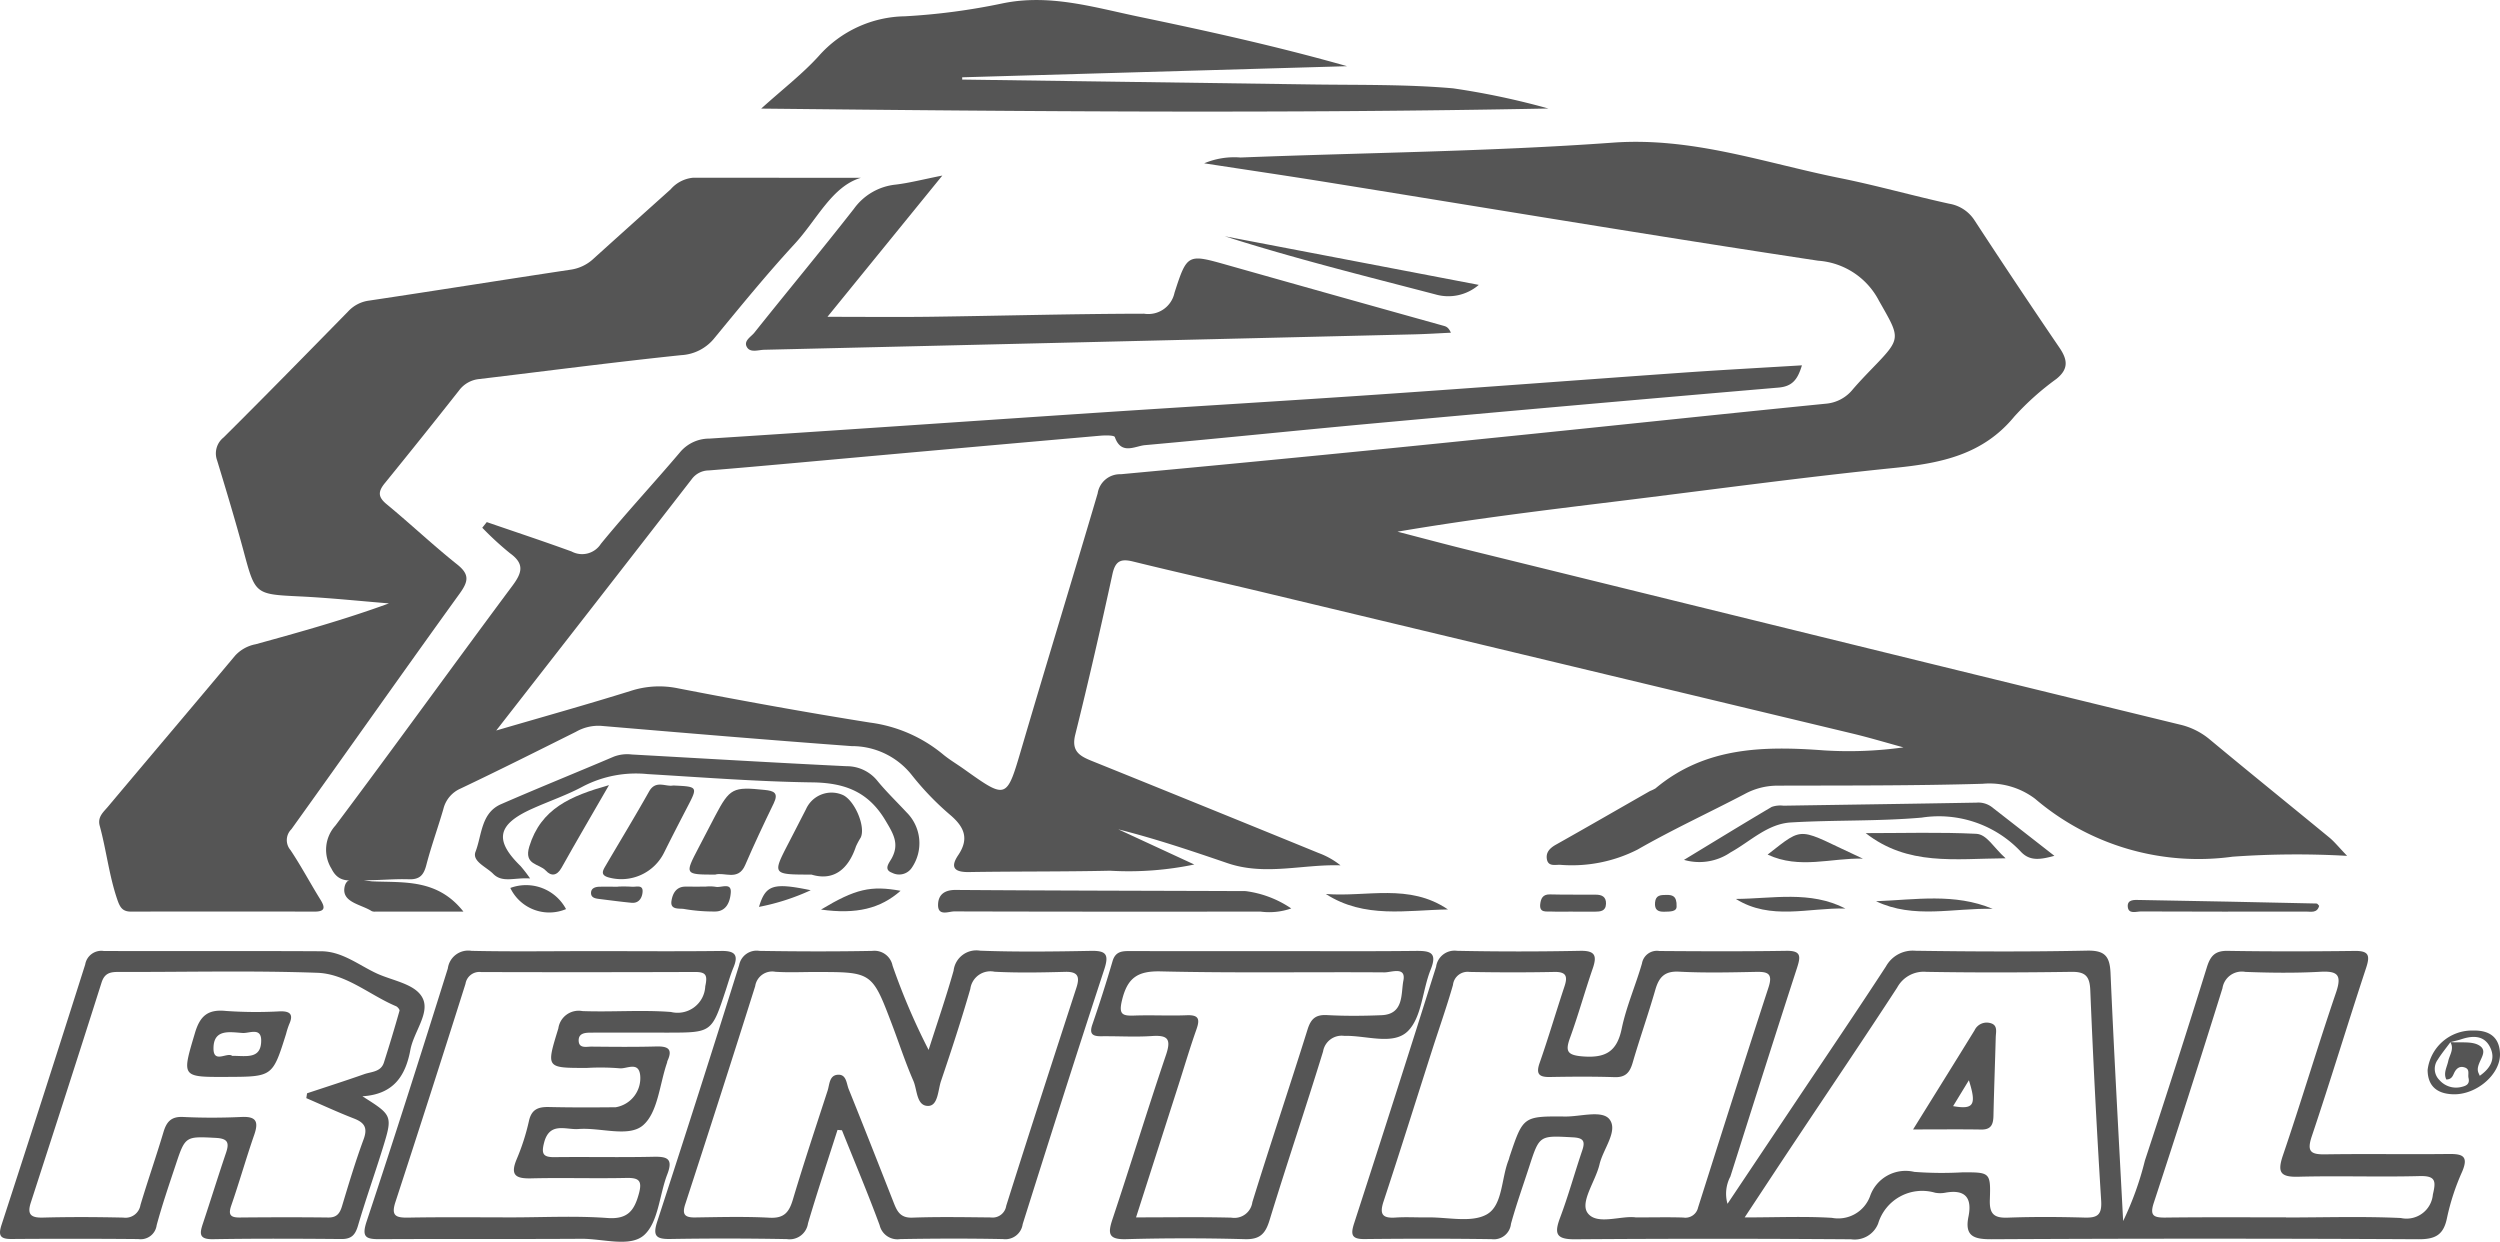 <svg xmlns="http://www.w3.org/2000/svg" width="184.9" height="91.835" viewBox="0 0 184.9 91.835"><defs><style>.a{fill:#555;}</style></defs><g transform="translate(-1238.286 318.995)"><g transform="translate(1238.286 -318.995)"><path class="a" d="M1268.084-283.077c2.093.721,4.2,1.419,6.275,2.175a1.645,1.645,0,0,0,2.162-.564c1.885-2.307,3.918-4.489,5.844-6.762a2.813,2.813,0,0,1,2.174-1.024c9.563-.612,19.122-1.279,28.683-1.914,6.934-.46,13.873-.872,20.806-1.347,7.53-.516,15.053-1.089,22.582-1.621,2.867-.2,5.738-.354,8.743-.537-.308,1.018-.685,1.557-1.729,1.646q-14.906,1.272-29.807,2.635c-5.684.518-11.36,1.113-17.044,1.621-.746.066-1.763.755-2.236-.594-.052-.148-.736-.135-1.12-.1q-11.2.985-22.392,2c-2.172.194-4.346.393-6.521.565a1.578,1.578,0,0,0-1.253.635c-4.74,6.12-9.5,12.224-14.468,18.6,3.531-1.032,6.758-1.933,9.956-2.932a6.813,6.813,0,0,1,3.485-.188c4.716.915,9.445,1.777,14.189,2.532a10.618,10.618,0,0,1,5.367,2.314c.49.413,1.051.742,1.576,1.114,3.208,2.284,3.166,2.273,4.3-1.586,1.843-6.272,3.761-12.522,5.609-18.793a1.67,1.67,0,0,1,1.711-1.415q13.559-1.256,27.109-2.646c8.341-.841,16.677-1.738,25.021-2.569a2.859,2.859,0,0,0,2.015-1.069c.454-.526.934-1.03,1.417-1.529,2.21-2.283,2.1-2.215.509-5.023a5.5,5.5,0,0,0-4.494-2.956c-12.149-1.835-24.268-3.864-36.4-5.817-2.866-.462-5.738-.883-9.011-1.386a5.731,5.731,0,0,1,2.689-.429c9.181-.361,18.382-.437,27.54-1.1,5.886-.425,11.232,1.5,16.78,2.618,2.719.546,5.392,1.307,8.1,1.9a2.768,2.768,0,0,1,1.891,1.265q3.091,4.732,6.274,9.407c.6.89.658,1.567-.252,2.292a20.13,20.13,0,0,0-3.105,2.778c-2.308,2.812-5.4,3.447-8.8,3.79-6.906.7-13.787,1.646-20.678,2.49-5.364.657-10.726,1.311-16.142,2.233,1.821.471,3.638.96,5.466,1.409q16.8,4.141,33.612,8.266,9.378,2.3,18.761,4.586a5.3,5.3,0,0,1,2.23,1.1c2.938,2.444,5.914,4.843,8.867,7.272.362.3.658.676,1.3,1.343a66.46,66.46,0,0,0-8.469.062,18.606,18.606,0,0,1-14.608-4.283,5.607,5.607,0,0,0-3.875-1.11c-5.065.148-10.135.125-15.2.139a5.072,5.072,0,0,0-2.408.621c-2.637,1.38-5.346,2.63-7.925,4.109a10.708,10.708,0,0,1-5.737,1.123c-.367-.005-.874.136-.965-.424-.079-.491.209-.8.65-1.053,2.335-1.312,4.655-2.653,6.982-3.981a2.7,2.7,0,0,0,.4-.191c3.687-3.089,8.033-3.144,12.5-2.81a29.353,29.353,0,0,0,5.842-.225c-1.225-.334-2.443-.7-3.677-1q-21.666-5.2-43.335-10.39c-3.323-.8-6.657-1.541-9.974-2.358-.917-.226-1.308-.03-1.52.944-.863,3.967-1.767,7.925-2.748,11.863-.3,1.206.3,1.569,1.2,1.934q8.407,3.392,16.8,6.821a5.8,5.8,0,0,1,1.618.911c-2.794-.093-5.578.789-8.362-.163-2.66-.909-5.322-1.808-8.072-2.5l5.619,2.6a23.67,23.67,0,0,1-6.227.46c-3.477.077-6.956.043-10.434.1-1.049.016-1.428-.316-.8-1.249.8-1.186.486-2.04-.533-2.927a20.93,20.93,0,0,1-2.9-3,5.633,5.633,0,0,0-4.443-2.139c-6.187-.455-12.37-.976-18.552-1.5a3.329,3.329,0,0,0-1.84.439c-2.839,1.416-5.673,2.839-8.538,4.2a2.221,2.221,0,0,0-1.271,1.517c-.4,1.38-.894,2.734-1.255,4.121-.191.738-.472,1.1-1.3,1.071-1.139-.04-2.284.094-3.424.067-.829-.019-1.731.292-2.292-.844a2.663,2.663,0,0,1,.291-3.2c4.408-5.877,8.7-11.839,13.088-17.732.716-.962.909-1.617-.174-2.4a22.647,22.647,0,0,1-2.057-1.891Z" transform="translate(-1232.082 321.691)"/><path class="a" d="M1300.068-309.224c-2.146.638-3.234,3.09-4.906,4.9-2.051,2.226-3.968,4.579-5.893,6.917a3.387,3.387,0,0,1-2.5,1.3c-4.98.52-9.948,1.172-14.922,1.766a2.113,2.113,0,0,0-1.5.849q-2.72,3.452-5.492,6.86c-.5.619-.507,1.014.141,1.548,1.763,1.454,3.426,3.028,5.212,4.451.926.736.844,1.245.2,2.143-4.182,5.792-8.289,11.64-12.456,17.444a1.129,1.129,0,0,0-.069,1.541c.792,1.186,1.463,2.454,2.215,3.666.367.592.35.888-.444.887q-6.784-.016-13.566,0c-.623,0-.81-.312-1-.853-.619-1.79-.816-3.674-1.312-5.489-.182-.665.279-1.023.612-1.423,3.13-3.727,6.279-7.435,9.4-11.166a2.754,2.754,0,0,1,1.52-.843c3.288-.906,6.574-1.822,9.859-3.022-2.183-.176-4.362-.408-6.55-.514-3.358-.163-3.335-.133-4.2-3.351-.607-2.246-1.28-4.478-1.958-6.706a1.505,1.505,0,0,1,.476-1.7c3.1-3.08,6.154-6.2,9.212-9.32a2.548,2.548,0,0,1,1.528-.8c5-.747,9.991-1.548,14.99-2.3a3.134,3.134,0,0,0,1.686-.853q2.819-2.542,5.646-5.076a2.505,2.505,0,0,1,1.674-.863Z" transform="translate(-1236.4 322.375)"/><path class="a" d="M1340.344-248.034l5.111-7.64c2.209-3.3,4.441-6.59,6.609-9.917a2.26,2.26,0,0,1,2.18-1.158c4.224.061,8.45.079,12.672-.009,1.308-.028,1.7.381,1.756,1.647.26,6,.6,12,.934,18.352a23.044,23.044,0,0,0,1.61-4.477q2.356-7.131,4.586-14.305c.263-.841.613-1.218,1.544-1.2,3.129.051,6.261.043,9.391.005,1.03-.012,1.144.324.843,1.242-1.368,4.146-2.631,8.324-4.02,12.461-.382,1.137-.09,1.358,1,1.342,3.031-.048,6.064.008,9.093-.027,1.012-.012,1.537.117,1.024,1.312a16.941,16.941,0,0,0-1.112,3.386c-.248,1.263-.834,1.614-2.108,1.607q-15.8-.081-31.6,0c-1.287.005-1.985-.221-1.692-1.665.288-1.416-.25-2.046-1.723-1.775a2.058,2.058,0,0,1-.743,0,3.4,3.4,0,0,0-4.213,2.281,1.868,1.868,0,0,1-2.005,1.162q-10.212-.073-20.422,0c-1.431.012-1.529-.447-1.089-1.617.61-1.622,1.069-3.3,1.627-4.944.24-.705.089-.937-.695-.979-2.464-.132-2.464-.167-3.215,2.143-.46,1.415-.961,2.818-1.357,4.251a1.272,1.272,0,0,1-1.431,1.137c-3.131-.044-6.261-.04-9.391-.007-.962.011-1.052-.318-.781-1.158q3.073-9.477,6.065-18.982a1.376,1.376,0,0,1,1.557-1.178q4.545.091,9.094,0c1.135-.023,1.256.377.93,1.318-.583,1.688-1.058,3.413-1.666,5.091-.366,1-.248,1.308.931,1.4,1.66.129,2.524-.331,2.879-2.042.341-1.642,1.032-3.209,1.5-4.828a1.12,1.12,0,0,1,1.281-.926c3.131.023,6.261.036,9.392-.013,1.1-.017,1.074.4.8,1.25-1.67,5.14-3.3,10.294-4.934,15.445A2.71,2.71,0,0,0,1340.344-248.034Zm-6.777,1.007c1.318,0,2.412-.026,3.5.009a.961.961,0,0,0,1.1-.739c1.724-5.43,3.44-10.863,5.209-16.278.346-1.059-.074-1.17-.953-1.151-1.886.039-3.777.082-5.658-.016-1.079-.058-1.491.411-1.76,1.342-.522,1.809-1.15,3.588-1.678,5.4-.21.719-.526,1.086-1.337,1.059-1.587-.052-3.178-.039-4.766-.011-.8.015-1.069-.2-.774-1.042.654-1.871,1.211-3.775,1.837-5.657.252-.755.127-1.09-.759-1.071-2.085.042-4.171.038-6.256,0a1.088,1.088,0,0,0-1.232.964c-.463,1.619-1.027,3.209-1.541,4.813-1.193,3.727-2.36,7.462-3.587,11.178-.308.93-.131,1.279.871,1.211.792-.054,1.588,0,2.382-.012,1.487-.024,3.245.419,4.382-.226,1.178-.668,1.059-2.653,1.609-4.024.036-.092.052-.192.085-.285.99-2.936.992-2.954,4.117-2.926,1.132.009,2.742-.5,3.273.226.627.861-.486,2.174-.752,3.311-.292,1.25-1.466,2.8-.878,3.6C1330.683-246.421,1332.488-247.186,1333.567-247.027Zm8.046,0c2.4,0,4.428-.092,6.447.031a2.509,2.509,0,0,0,2.821-1.583,2.781,2.781,0,0,1,3.275-1.816,26.97,26.97,0,0,0,3.569.034c2.03-.005,2.093-.005,2.022,2.023-.039,1.066.315,1.368,1.339,1.328,1.884-.07,3.773-.058,5.657-.005.93.026,1.3-.167,1.238-1.232q-.489-7.8-.807-15.6c-.043-1.034-.38-1.357-1.4-1.342-3.572.051-7.147.061-10.719,0a2.228,2.228,0,0,0-2.159,1.158c-2.408,3.7-4.882,7.353-7.328,11.028C1344.312-251.125,1343.069-249.23,1341.614-247.028Zm40.036,0v.005c2.833,0,5.669-.093,8.495.039a1.956,1.956,0,0,0,2.37-1.744c.241-1,.2-1.389-.992-1.357-2.979.079-5.963-.031-8.942.048-1.371.038-1.581-.335-1.148-1.607,1.359-3.989,2.56-8.033,3.921-12.021.458-1.343.079-1.6-1.2-1.529-1.833.1-3.677.078-5.512.007a1.446,1.446,0,0,0-1.689,1.207q-2.479,7.951-5.077,15.864c-.311.945-.031,1.106.831,1.1C1375.688-247.051,1378.67-247.032,1381.65-247.032Z" transform="translate(-1212.578 337.067)"/><path class="a" d="M1338.332-310.97c-19.3.38-38.543.218-58.22.007,1.619-1.462,3.061-2.568,4.261-3.893a8.68,8.68,0,0,1,6.369-2.934,47.737,47.737,0,0,0,7.214-.954c3.5-.727,6.782.3,10.108.989,5.132,1.069,10.25,2.2,15.382,3.656l-28.467.821v.168q12.865.178,25.73.359c3.522.054,7.06-.019,10.563.288A56.55,56.55,0,0,1,1338.332-310.97Z" transform="translate(-1223.814 318.995)"/><path class="a" d="M1287.771-253.5c-.733,2.3-1.5,4.591-2.183,6.908a1.373,1.373,0,0,1-1.564,1.168q-4.319-.079-8.641-.008c-1.034.015-1.29-.233-.948-1.284q3.087-9.467,6.059-18.97a1.317,1.317,0,0,1,1.51-1.054c2.781.043,5.563.054,8.344,0a1.365,1.365,0,0,1,1.494,1.093,48.573,48.573,0,0,0,2.666,6.232c.622-1.953,1.29-3.891,1.848-5.862a1.694,1.694,0,0,1,1.966-1.478c2.73.1,5.463.065,8.194.013,1.131-.022,1.346.266.981,1.378-2.058,6.262-4.05,12.545-6.031,18.83a1.294,1.294,0,0,1-1.451,1.109c-2.532-.052-5.066-.044-7.6,0a1.353,1.353,0,0,1-1.529-1.028c-.872-2.361-1.851-4.684-2.787-7.021Zm-1.619-11.68c-.992,0-1.989.049-2.977-.015a1.274,1.274,0,0,0-1.493,1.062q-2.548,8.082-5.177,16.14c-.242.748-.026.977.721.968,1.836-.026,3.677-.079,5.509.019,1.072.058,1.449-.388,1.731-1.33.806-2.705,1.7-5.385,2.573-8.072.145-.448.12-1.112.728-1.17.667-.065.659.639.829,1.059,1.113,2.758,2.2,5.525,3.288,8.294.26.662.47,1.246,1.411,1.214,1.933-.069,3.871-.034,5.808-.015a1.019,1.019,0,0,0,1.146-.863c1.7-5.389,3.446-10.764,5.193-16.137.267-.822.1-1.191-.843-1.164-1.736.047-3.479.082-5.212-.009a1.5,1.5,0,0,0-1.794,1.273c-.659,2.284-1.4,4.545-2.164,6.8-.229.672-.218,1.828-.936,1.851-.891.027-.818-1.183-1.113-1.857-.594-1.359-1.052-2.778-1.58-4.167C1290.325-265.184,1290.322-265.182,1286.152-265.177Z" transform="translate(-1225.828 337.068)"/><path class="a" d="M1285.3-298.9c2.705,0,5.165.027,7.624-.005,5.264-.07,10.527-.217,15.791-.226a1.981,1.981,0,0,0,2.253-1.549c.938-2.907.977-2.878,3.924-2.045q8.005,2.265,16.018,4.5c.174.05.338.133.5.5-.9.042-1.794.1-2.692.121q-24.048.577-48.1,1.141c-.429.011-1,.229-1.257-.17-.31-.477.284-.782.532-1.093,2.446-3.068,4.956-6.082,7.371-9.172a4.348,4.348,0,0,1,3.085-1.781c1.008-.121,2-.381,3.448-.669Z" transform="translate(-1224.102 322.332)"/><path class="a" d="M1275.324-266.724c3.131,0,6.261.027,9.392-.012.981-.012,1.275.289.887,1.218-.227.548-.389,1.125-.575,1.691-1.032,3.123-1.031,3.125-4.238,3.132-1.889,0-3.776-.005-5.664,0-.454,0-1.011.008-.972.629.035.564.6.4.956.405,1.591.016,3.182.032,4.77-.011.834-.022,1.264.155.839,1.066-.02.044-.018.1-.034.145-.549,1.587-.673,3.669-1.773,4.618-1.063.917-3.148.149-4.776.277-.922.073-2.139-.565-2.544,1.019-.209.816-.071,1.07.768,1.061,2.435-.03,4.871.027,7.3-.028,1.02-.023,1.5.117,1.051,1.287-.591,1.52-.656,3.539-1.713,4.5-1.031.933-3.046.269-4.627.28-4.969.03-9.939,0-14.908.027-1.05.007-1.384-.137-.987-1.331,2.063-6.21,4.043-12.448,6-18.693a1.518,1.518,0,0,1,1.754-1.3C1269.26-266.677,1272.293-266.726,1275.324-266.724Zm-6.185,19.693c2.384,0,4.777-.127,7.148.046,1.5.108,1.98-.557,2.319-1.8.269-.983-.013-1.184-.948-1.163-2.334.051-4.671-.026-7,.031-1.124.028-1.6-.2-1.094-1.409a16.239,16.239,0,0,0,.909-2.827c.194-.894.709-1.058,1.5-1.04,1.638.038,3.277.032,4.917.016a2.182,2.182,0,0,0,1.81-2.382c-.124-1.04-1.014-.428-1.539-.5a17.313,17.313,0,0,0-2.38-.027c-3.073.005-3.03.019-2.132-2.922a1.515,1.515,0,0,1,1.781-1.281c2.182.081,4.378-.1,6.552.066a2.048,2.048,0,0,0,2.533-1.9c.183-.835.051-1.062-.777-1.058q-7.9.028-15.8.005a1.04,1.04,0,0,0-1.156.868q-2.552,8.082-5.182,16.14c-.338,1.032.042,1.167.938,1.154C1264.073-247.06,1266.606-247.034,1269.139-247.031Z" transform="translate(-1231.354 337.069)"/><path class="a" d="M1265.087-255.992c2.24,1.415,2.255,1.419,1.487,3.9-.587,1.891-1.252,3.758-1.808,5.658-.2.677-.468,1-1.21,1-3.176-.026-6.354-.042-9.53.012-1.061.017-.969-.454-.732-1.164.579-1.74,1.121-3.491,1.709-5.228.254-.75.128-1.051-.748-1.1-2.225-.117-2.271-.136-2.954,1.927-.5,1.5-1.015,3-1.429,4.529a1.191,1.191,0,0,1-1.358,1.026q-4.69-.04-9.381-.005c-.867.008-.983-.287-.729-1.063q3.127-9.606,6.182-19.238a1.209,1.209,0,0,1,1.372-1c5.361.022,10.722-.011,16.083.02,1.551.009,2.767,1.018,4.1,1.637,1.2.557,2.921.779,3.423,1.875s-.685,2.475-.927,3.778C1268.281-257.508,1267.4-256.134,1265.087-255.992Zm-4.148.137.057-.358c1.407-.468,2.82-.919,4.218-1.412.536-.19,1.241-.159,1.464-.859q.61-1.908,1.155-3.835c.024-.083-.139-.285-.255-.334-1.953-.824-3.689-2.4-5.833-2.473-4.91-.175-9.831-.048-14.746-.062-.609,0-.993.122-1.206.794-1.72,5.432-3.477,10.854-5.232,16.274-.276.855,0,1.121.883,1.1,1.985-.054,3.973-.044,5.959,0a1.12,1.12,0,0,0,1.271-.935c.54-1.8,1.161-3.58,1.7-5.384.229-.767.571-1.166,1.452-1.123,1.438.07,2.882.067,4.319,0,1.11-.054,1.275.359.942,1.322-.6,1.732-1.1,3.5-1.7,5.232-.233.678-.062.888.626.882,2.184-.02,4.37-.026,6.555,0,.62.007.848-.3,1.011-.835.5-1.66,1-3.325,1.6-4.952.32-.872.046-1.245-.746-1.547C1263.25-254.819,1262.1-255.354,1260.939-255.855Z" transform="translate(-1238.285 337.073)"/><path class="a" d="M1311.811-266.728c3.478,0,6.956.024,10.433-.015,1.069-.011,1.626.105,1.108,1.389-.609,1.512-.643,3.493-1.673,4.533-1.082,1.094-3.107.312-4.714.363a1.393,1.393,0,0,0-1.568,1.151c-1.28,4.171-2.68,8.3-3.957,12.476-.308,1.011-.713,1.44-1.833,1.408q-4.393-.123-8.793,0c-1.315.035-1.339-.436-.991-1.482,1.349-4.046,2.595-8.124,3.963-12.164.4-1.191.094-1.455-1.062-1.377-1.237.083-2.483,0-3.726.015-.65.007-.911-.16-.662-.876q.8-2.32,1.49-4.676c.23-.787.8-.748,1.4-.747Q1306.519-266.723,1311.811-266.728Zm-10.247,19.694c2.489,0,4.769-.04,7.046.019a1.342,1.342,0,0,0,1.557-1.148c1.319-4.264,2.744-8.494,4.077-12.755.25-.8.594-1.124,1.452-1.077,1.337.073,2.684.062,4.023.007,1.68-.069,1.429-1.608,1.617-2.555.213-1.077-.9-.608-1.4-.612-5.516-.04-11.034.058-16.548-.073-1.723-.042-2.462.49-2.86,2.12-.258,1.062.01,1.179.91,1.147,1.291-.046,2.586.028,3.875-.023.9-.036.984.293.717,1.047-.48,1.357-.887,2.738-1.326,4.108C1303.676-253.626,1302.65-250.423,1301.564-247.034Z" transform="translate(-1217.542 337.072)"/><path class="a" d="M1268.464-268.364c-1.144-.085-2.051.355-2.735-.346-.5-.509-1.58-.922-1.3-1.637.472-1.224.4-2.862,1.884-3.51,2.769-1.207,5.572-2.337,8.352-3.521a2.792,2.792,0,0,1,1.31-.156c5.3.295,10.6.611,15.9.868a2.906,2.906,0,0,1,2.3,1.114c.66.8,1.415,1.528,2.123,2.29a3.215,3.215,0,0,1,.4,4.1,1.126,1.126,0,0,1-1.458.38c-.67-.244-.214-.735-.024-1.088.577-1.078.1-1.824-.481-2.8-1.275-2.129-3.023-2.769-5.4-2.8-4.065-.055-8.127-.373-12.188-.614a8.51,8.51,0,0,0-4.731.891c-1.213.658-2.538,1.105-3.8,1.673-2.591,1.164-2.817,2.326-.857,4.24A10.708,10.708,0,0,1,1268.464-268.364Z" transform="translate(-1229.257 333.335)"/><path class="a" d="M1315.953-268.725a4.914,4.914,0,0,1-2.287.232q-11.316.018-22.633-.012c-.425,0-1.237.393-1.2-.53.027-.711.481-1.063,1.3-1.058,7.147.052,14.294.059,21.441.086A7.757,7.757,0,0,1,1315.953-268.725Z" transform="translate(-1220.453 335.913)"/><path class="a" d="M1330.819-270.656c2.283-1.386,4.372-2.669,6.481-3.915a1.906,1.906,0,0,1,.873-.093c4.761-.075,9.52-.141,14.281-.226a1.663,1.663,0,0,1,1.114.312c1.477,1.149,2.952,2.3,4.645,3.622-1.058.288-1.816.4-2.475-.3a8.321,8.321,0,0,0-7.345-2.526c-3.206.28-6.443.167-9.659.357-1.743.1-3.012,1.411-4.469,2.213A4.088,4.088,0,0,1,1330.819-270.656Z" transform="translate(-1206.271 334.253)"/><path class="a" d="M1283.505-269.375c-2.906,0-2.9,0-1.687-2.343.432-.832.858-1.666,1.287-2.5a2.066,2.066,0,0,1,2.763-1.024c.874.456,1.652,2.346,1.281,3.127a5.982,5.982,0,0,0-.35.651C1286.213-269.7,1285.085-268.891,1283.505-269.375Z" transform="translate(-1223.49 334.059)"/><path class="a" d="M1278.067-269.3c-2.259-.007-2.259-.005-1.232-1.975.412-.789.818-1.58,1.233-2.366,1.089-2.063,1.315-2.167,3.662-1.923.677.071,1.051.207.669.995-.732,1.509-1.448,3.027-2.112,4.567C1279.769-268.8,1278.739-269.515,1278.067-269.3Z" transform="translate(-1225.176 333.987)"/><path class="a" d="M1276.61-275.816c1.843.083,1.839.081,1.031,1.631-.571,1.1-1.139,2.2-1.685,3.3a3.528,3.528,0,0,1-4.085,1.878c-.66-.168-.476-.5-.263-.861,1.074-1.836,2.181-3.654,3.224-5.508C1275.325-276.25,1276.064-275.7,1276.61-275.816Z" transform="translate(-1226.824 333.911)"/><path class="a" d="M1273.287-275.853c-1.269,2.2-2.409,4.146-3.51,6.112-.341.607-.769.642-1.166.207-.474-.517-1.641-.4-1.218-1.779C1268.255-274.125,1270.45-275.051,1273.287-275.853Z" transform="translate(-1228.246 333.921)"/><path class="a" d="M1324.37-302.417a3.438,3.438,0,0,1-3.221.7c-5.2-1.358-10.418-2.652-15.561-4.295Z" transform="translate(-1215 323.487)"/><path class="a" d="M1351.152-271.348c-3.781.027-7.222.58-10.349-1.861,2.814,0,5.5-.081,8.171.05C1349.77-273.121,1350.241-272.162,1351.152-271.348Z" transform="translate(-1202.817 334.827)"/><path class="a" d="M1266.015-268.283h-6.494a.569.569,0,0,1-.291-.036c-.759-.487-2.135-.633-2.022-1.67.125-1.155,1.4-.557,2.1-.528C1261.615-270.418,1264.1-270.712,1266.015-268.283Z" transform="translate(-1231.741 335.704)"/><path class="a" d="M1375.052-262.368c1.166-.024,1.936.463,1.98,1.7.057,1.525-1.731,3.062-3.452,3.015-1.163-.031-1.891-.569-1.9-1.8A3.31,3.31,0,0,1,1375.052-262.368Zm-1.682.855c-.316.433-.662.848-.941,1.3a1.159,1.159,0,0,0,.117,1.5,1.631,1.631,0,0,0,1.6.526c.326-.077.68-.172.559-.678-.063-.267.117-.622-.255-.762-.4-.149-.654.063-.818.416-.1.222-.191.459-.569.463-.232-.471.043-.9.141-1.358s.46-.9.156-1.407c.732.069,1.617-.093,2.162.264.786.516-.4,1.315-.074,2.028.02.046.039.092.089.2.779-.548,1.2-1.25.755-2.129-.427-.852-1.241-.856-2.069-.591C1373.947-261.646,1373.656-261.586,1373.369-261.513Z" transform="translate(-1192.133 338.586)"/><path class="a" d="M1369.36-269.107c-.147.555-.608.424-.97.424q-6.105.014-12.211-.009c-.342,0-.921.223-.974-.342s.508-.513.879-.506q6.545.113,13.088.261C1369.234-269.278,1369.295-269.17,1369.36-269.107Z" transform="translate(-1197.835 336.103)"/><path class="a" d="M1342.457-271.344c-2.328-.063-4.685.806-7.042-.3C1338.236-273.846,1337.564-273.592,1342.457-271.344Z" transform="translate(-1204.681 334.849)"/><path class="a" d="M1320.17-268.709c-3.051.046-6.174.7-9.031-1.143C1314.161-269.613,1317.3-270.662,1320.17-268.709Z" transform="translate(-1213.08 335.972)"/><path class="a" d="M1333.669-269.559c2.723-.019,5.5-.633,8.1.709C1339.052-268.918,1336.24-267.949,1333.669-269.559Z" transform="translate(-1205.285 336.044)"/><path class="a" d="M1277.7-270.267a2.94,2.94,0,0,1,.739.011c.405.1,1.193-.362,1.132.435-.046.6-.281,1.424-1.221,1.394a12.86,12.86,0,0,1-2.21-.183c-.341-.07-1.059.1-.956-.591.075-.51.323-1.067,1.032-1.066Q1276.959-270.265,1277.7-270.267Z" transform="translate(-1225.523 335.842)"/><path class="a" d="M1349.993-268.858c-2.878-.074-5.839.77-8.621-.564C1344.265-269.529,1347.182-270.041,1349.993-268.858Z" transform="translate(-1202.62 336.076)"/><path class="a" d="M1283.4-268.614c2.557-1.537,3.687-1.789,5.885-1.389C1287.795-268.69,1286.027-268.249,1283.4-268.614Z" transform="translate(-1222.678 335.886)"/><path class="a" d="M1325.34-268.576c-.541,0-1.081.018-1.621-.005-.361-.016-.868.106-.8-.54.046-.408.179-.74.719-.727,1.128.03,2.259.009,3.388.02.436,0,.777.141.759.674-.019.563-.426.577-.829.583-.541.007-1.081,0-1.621,0Z" transform="translate(-1209.005 335.998)"/><path class="a" d="M1266.327-270.152a3.351,3.351,0,0,1,4.121,1.564A3.193,3.193,0,0,1,1266.327-270.152Z" transform="translate(-1228.584 335.825)"/><path class="a" d="M1272.741-270.273a9.841,9.841,0,0,1,1.036.008c.3.032.82-.178.8.346-.016.413-.232.9-.826.841-.785-.075-1.565-.18-2.347-.277-.3-.038-.65-.079-.642-.458.008-.358.334-.447.646-.452.444-.009.89,0,1.334,0Z" transform="translate(-1227.05 335.847)"/><path class="a" d="M1283.818-270a16.659,16.659,0,0,1-3.827,1.233C1280.482-270.4,1281.038-270.577,1283.818-270Z" transform="translate(-1223.856 335.841)"/><path class="a" d="M1330.824-268.959c0,.378-.451.37-.912.382-.483.013-.724-.151-.682-.676.044-.56.421-.563.828-.567C1330.479-269.823,1330.854-269.781,1330.824-268.959Z" transform="translate(-1206.823 336.008)"/><path class="a" d="M1343.407-254.9c1.647-2.653,3.105-4.99,4.548-7.334a.991.991,0,0,1,1.1-.548c.645.126.478.647.466,1.069-.052,1.926-.125,3.851-.168,5.777-.013.619-.136,1.054-.9,1.043C1346.888-254.919,1345.312-254.9,1343.407-254.9Zm2.96-1.724c1.537.268,1.746-.089,1.167-1.914Z" transform="translate(-1201.916 338.434)"/><path class="a" d="M1251.526-258.56c-3.408.013-3.354.03-2.378-3.256.374-1.257.954-1.759,2.29-1.622a31.8,31.8,0,0,0,4.005.028c.779-.019.992.254.668.965a5.932,5.932,0,0,0-.226.705C1254.888-258.573,1254.888-258.573,1251.526-258.56Zm.374-1.556c1.008-.012,2.16.288,2.144-1.16-.011-.966-.888-.5-1.367-.533-.929-.055-2.178-.339-2.16,1.174C1250.531-259.533,1251.545-260.414,1251.9-260.115Z" transform="translate(-1234.727 338.208)"/></g></g></svg>